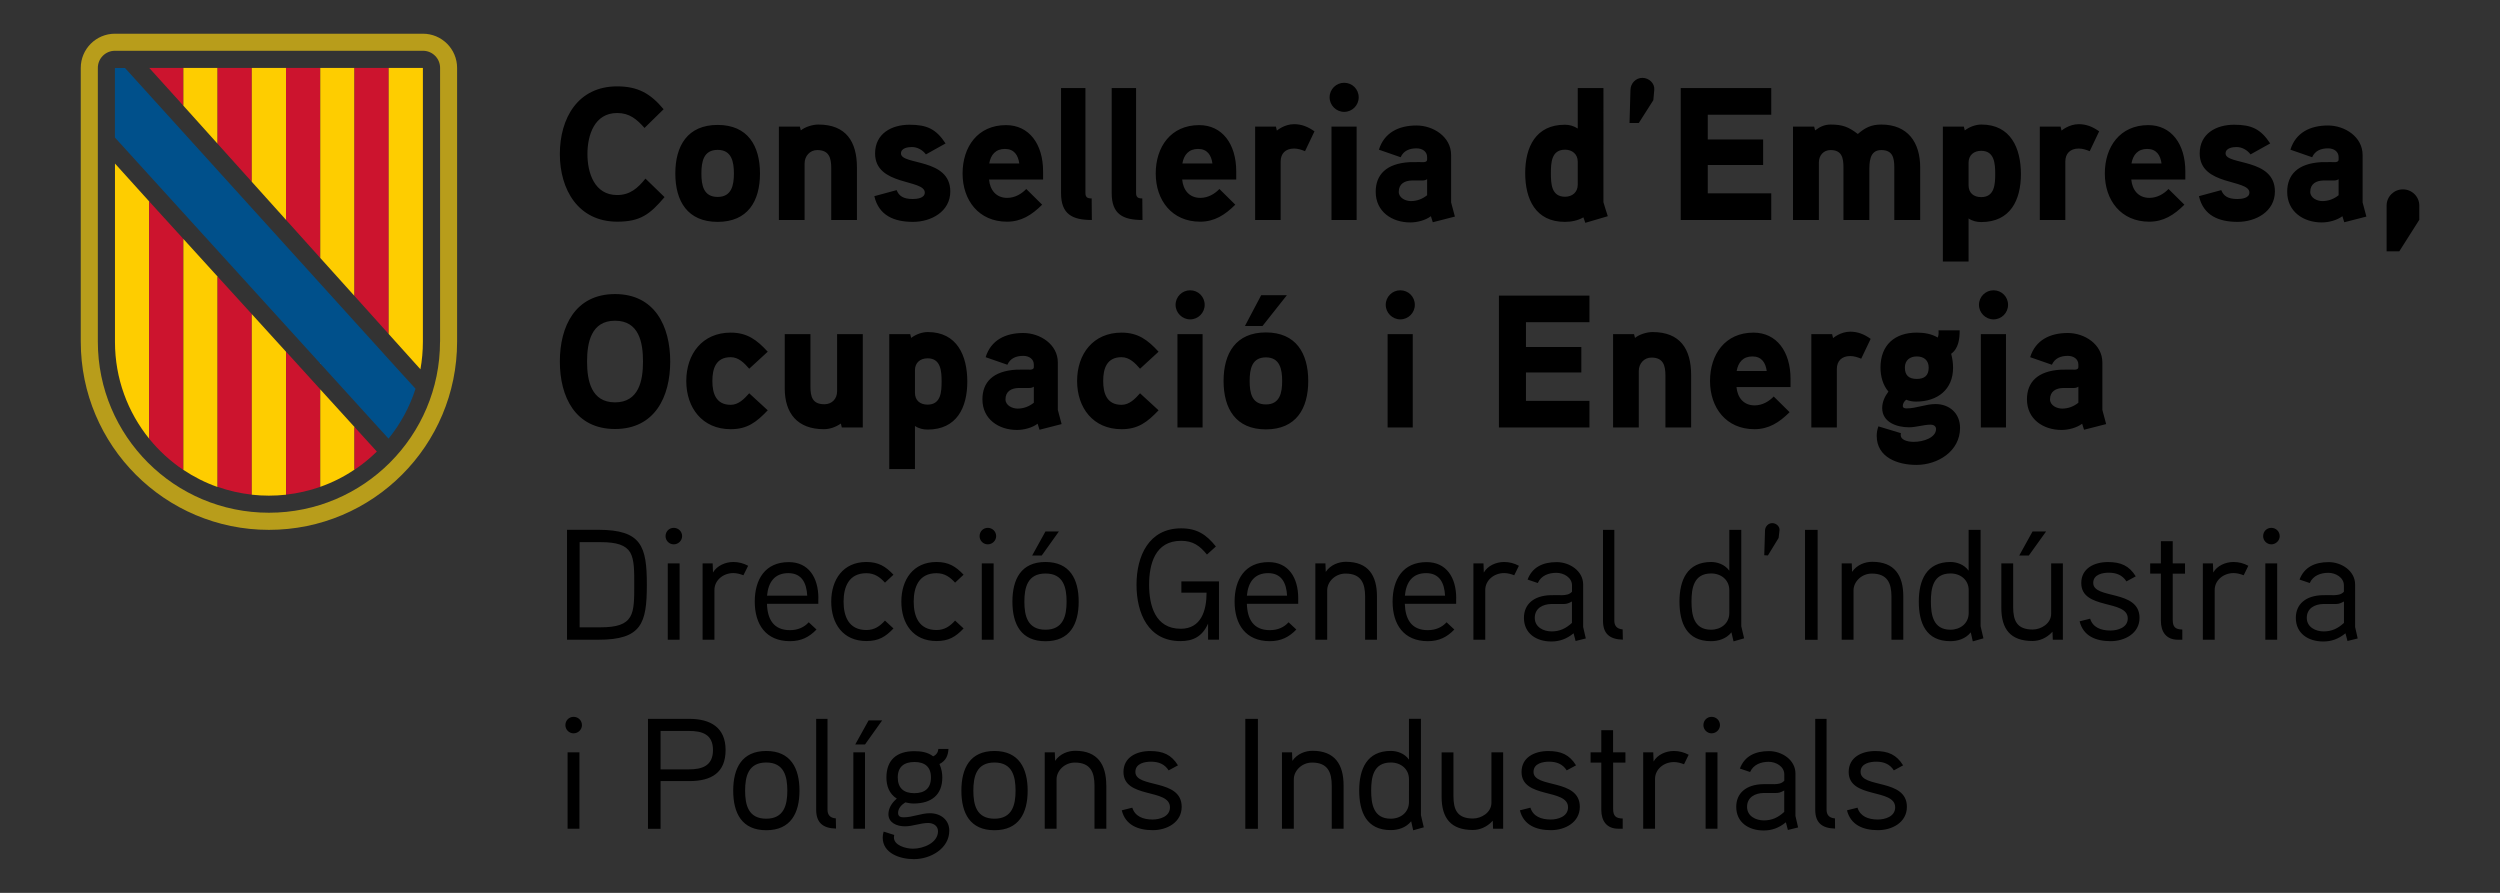 <?xml version="1.0" encoding="utf-8"?>
<!-- Generator: Adobe Illustrator 28.2.0, SVG Export Plug-In . SVG Version: 6.00 Build 0)  -->
<svg version="1.1" id="Capa_1" xmlns="http://www.w3.org/2000/svg" xmlns:xlink="http://www.w3.org/1999/xlink" x="0px" y="0px"
	 viewBox="0 0 396.85 141.73" style="enable-background:new 0 0 396.85 141.73;" xml:space="preserve">
<rect x="0" y="0" width="396.85" height="141.73" fill="#333333" stroke="none"/>
<style type="text/css">
	.st0{fill:#B89D1B;}
	.st1{fill:#CC142E;}
	.st2{fill:#FECD00;}
	.st3{fill:#FFFFFF;}
	.st4{fill:#00508B;}
	.st5{fill:#3C3C3B;}
</style>
<g>
	<g>
		<path class="st0" d="M67.13,5.35H18.25c-3,0-5.43,2.43-5.43,5.43v43.45c0,16.5,13.37,29.88,29.87,29.88
			c16.5,0,29.87-13.38,29.87-29.88V10.78C72.56,7.78,70.13,5.35,67.13,5.35 M69.85,54.23c0,15-12.16,27.16-27.16,27.16
			S15.53,69.23,15.53,54.23V10.78c0-1.5,1.21-2.72,2.72-2.72h48.89c1.5,0,2.72,1.21,2.72,2.72V54.23z"/>
		<polygon class="st1" points="29.11,10.78 23.69,10.78 29.11,16.78 		"/>
		<polygon class="st2" points="29.11,16.21 29.11,10.78 34.54,10.78 34.54,22.82 29.11,16.78 		"/>
		<polygon class="st1" points="34.54,10.78 39.97,10.78 39.97,28.86 34.54,22.82 		"/>
		<polygon class="st2" points="39.97,10.78 45.4,10.78 45.4,34.9 39.97,28.86 		"/>
		<polygon class="st1" points="45.4,10.78 50.84,10.78 50.84,40.95 45.4,34.9 		"/>
		<polygon class="st2" points="50.84,39.3 50.84,10.78 56.27,10.78 56.27,43.37 56.27,46.98 50.84,40.95 		"/>
		<polygon class="st1" points="56.27,10.78 61.7,10.78 61.7,53.02 56.27,46.98 		"/>
		<path class="st2" d="M61.7,53.02V10.78h5.43v43.46c0,1.5-0.14,2.96-0.39,4.38L61.7,53.02z"/>
		<path class="st2" d="M18.25,54.27c0,5.82,2.03,11.17,5.43,15.37V31.97l-5.43-6.01V54.27z"/>
		<path class="st1" d="M23.68,31.97v37.67c1.55,1.91,3.38,3.59,5.43,4.96V37.93L23.68,31.97z"/>
		<path class="st2" d="M29.11,37.93v36.66c1.68,1.12,3.5,2.04,5.43,2.72V43.9L29.11,37.93z"/>
		<path class="st1" d="M34.54,77.28c1.73,0.61,3.55,1.03,5.43,1.24V49.86l-5.43-5.96V77.28z"/>
		<path class="st2" d="M39.97,74.6v3.93c0.89,0.1,1.8,0.15,2.71,0.15c0.92,0,1.83-0.05,2.72-0.15v-22.7l-5.43-5.97V74.6z"/>
		<path class="st1" d="M50.84,61.8l-5.43-5.97v22.69c1.88-0.21,3.7-0.63,5.43-1.24V61.8z"/>
		<polygon class="st3" points="50.84,57.73 50.91,57.68 50.84,57.6 		"/>
		<path class="st2" d="M50.84,77.28c1.93-0.68,3.76-1.6,5.43-2.73v-6.77l-5.43-5.97V77.28z"/>
		<path class="st1" d="M56.27,67.78v6.79c1.27-0.85,2.46-1.82,3.55-2.89L56.27,67.78z"/>
		<path class="st4" d="M61.7,69.6c1.87-2.32,3.33-4.98,4.26-7.89l-2.87-3.15L19.84,10.79l-1.6,0v11.04c0,0,42.34,46.61,42.35,46.61
			l1.08,1.18L61.7,69.6z"/>
	</g>
	<g>
		<path d="M329.92,63.93c-0.75,0.6-1.62,0.93-2.58,0.93c-0.81,0-1.92-0.48-1.92-1.47c0-1.29,0.96-1.77,2.07-1.8h1.68
			c0.3,0,0.54-0.06,0.75-0.21V63.93z M333.73,65.07v-7.53c0-2.88-2.82-4.68-5.49-4.68c-2.85,0-5.13,1.14-5.97,3.84l3.45,1.2
			c0.45-1.02,1.38-1.41,2.52-1.41c0.93,0,1.68,0.51,1.68,1.38v0.42c0,0.18-0.12,0.36-0.51,0.39c0,0-1.26-0.03-2.25,0
			c-3.75,0.21-5.4,2.01-5.4,4.71c0,3.15,2.58,4.86,5.49,4.86c1.08,0,2.4-0.33,3.27-0.99l0.3,0.96l3.51-0.9L333.73,65.07z
			 M318.43,53.04h-3.99v14.82h3.99V53.04z M318.76,48.39c0-1.29-1.02-2.31-2.31-2.31c-1.26,0-2.31,1.02-2.31,2.31
			c0,1.26,1.05,2.31,2.31,2.31C317.74,50.7,318.76,49.65,318.76,48.39 M306.16,58.35c0,1.26-0.66,1.8-1.89,1.8
			c-1.23,0-1.89-0.54-1.89-1.8c0-1.17,0.81-1.77,1.89-1.77C305.38,56.58,306.16,57.18,306.16,58.35 M310.03,58.38
			c0-0.69-0.09-1.44-0.3-2.22c1.17-0.84,1.35-2.37,1.35-3.72h-3.36c0.03,0.39,0.03,0.78-0.12,1.14c-1.02-0.6-2.19-0.78-3.33-0.78
			c-3.51,0-5.76,1.98-5.76,5.55c0,1.35,0.36,2.76,1.26,3.81c-0.57,0.75-0.99,1.65-0.99,2.61c0,2.28,2.34,3.06,4.26,3.06
			c1.17,0,2.28-0.42,3.48-0.42c0.39,0,0.81,0.24,0.81,0.69c0,1.35-1.95,2.04-3.54,2.04c-1.11,0-2.07-0.36-2.07-1.05
			c0-0.12,0-0.21,0.03-0.33l-3.57-1.08c-0.18,0.48-0.27,0.99-0.27,1.5c0,3.45,3.36,4.62,6.3,4.62c3.39,0,6.93-2.16,6.93-5.88
			c0-2.28-1.65-3.78-3.9-3.78c-1.56,0-3.03,0.69-4.59,0.69c-0.27,0-0.6-0.06-0.6-0.39c0-0.39,0.24-0.75,0.54-0.99
			c0.51,0.21,1.02,0.3,1.56,0.3C307.57,63.75,310.03,61.83,310.03,58.38 M296.95,53.79c-1.05-0.75-2.07-1.14-3.24-1.14
			c-1.56,0-2.73,1.02-2.73,1.02l-0.15-0.63h-3.3v14.82h4.05v-9.27c0-1.26,0.75-2.07,2.13-2.07c0.57,0,1.17,0.18,1.74,0.42
			L296.95,53.79z M275.68,58.89c0.24-1.38,1.02-2.31,2.49-2.31c1.47,0,2.1,0.99,2.28,2.31H275.68z M284.23,60.15
			c0-4.35-2.22-7.35-5.88-7.35c-4.5,0-6.9,3.45-6.9,7.68c0,4.26,2.58,7.65,7.05,7.65c2.25,0,3.93-1.05,5.58-2.7l-2.52-2.49
			c-0.72,0.75-1.77,1.41-3.03,1.41c-1.77,0-2.73-1.26-2.88-2.91h8.58V60.15z M268.45,59.52c0-4.11-1.74-6.81-6.12-6.81
			c-0.96,0-2.13,0.39-2.79,0.93l-0.15-0.6h-3.33v14.82h4.08v-8.97c0-1.17,0.84-2.13,2.01-2.13c1.86,0,2.22,1.23,2.22,2.85v8.25h4.08
			V59.52z M252.31,63.63h-10.08v-4.5h8.79v-4.05h-8.79v-3.93h10.08v-4.23h-14.37v20.94h14.37V63.63z M224.26,53.04h-3.99v14.82h3.99
			V53.04z M224.59,48.39c0-1.29-1.02-2.31-2.31-2.31c-1.26,0-2.31,1.02-2.31,2.31c0,1.26,1.05,2.31,2.31,2.31
			C223.57,50.7,224.59,49.65,224.59,48.39 M200.2,46.86l-2.58,4.89h2.79l3.87-4.89H200.2z M203.53,60.48c0,1.86-0.36,3.72-2.58,3.72
			c-2.25,0-2.58-1.86-2.58-3.72c0-1.86,0.33-3.75,2.58-3.75C203.17,56.73,203.53,58.62,203.53,60.48 M207.67,60.48
			c0-4.41-1.95-7.71-6.72-7.71c-4.77,0-6.72,3.3-6.72,7.71s1.95,7.68,6.72,7.68C205.72,68.16,207.67,64.89,207.67,60.48
			 M190.9,53.04h-3.99v14.82h3.99V53.04z M191.23,48.39c0-1.29-1.02-2.31-2.31-2.31c-1.26,0-2.31,1.02-2.31,2.31
			c0,1.26,1.05,2.31,2.31,2.31C190.21,50.7,191.23,49.65,191.23,48.39 M183.91,55.83c-1.71-1.86-3.24-3.03-5.88-3.03
			c-4.5,0-7.05,3.39-7.05,7.68c0,4.26,2.55,7.65,7.05,7.65c2.64,0,4.08-1.11,5.88-3l-2.94-2.7c-0.78,0.87-1.68,1.83-2.94,1.83
			c-2.34,0-2.91-1.83-2.91-3.78c0-1.98,0.57-3.78,2.91-3.78c1.26,0,2.16,0.93,2.94,1.83L183.91,55.83z M164.11,63.93
			c-0.75,0.6-1.62,0.93-2.58,0.93c-0.81,0-1.92-0.48-1.92-1.47c0-1.29,0.96-1.77,2.07-1.8h1.68c0.3,0,0.54-0.06,0.75-0.21V63.93z
			 M167.92,65.07v-7.53c0-2.88-2.82-4.68-5.49-4.68c-2.85,0-5.13,1.14-5.97,3.84l3.45,1.2c0.45-1.02,1.38-1.41,2.52-1.41
			c0.93,0,1.68,0.51,1.68,1.38v0.42c0,0.18-0.12,0.36-0.51,0.39c0,0-1.26-0.03-2.25,0c-3.75,0.21-5.4,2.01-5.4,4.71
			c0,3.15,2.58,4.86,5.49,4.86c1.08,0,2.4-0.33,3.27-0.99l0.3,0.96l3.51-0.9L167.92,65.07z M149.47,60.57
			c0,1.59-0.09,3.66-2.22,3.66c-1.2,0-2.01-0.66-2.01-1.89v-3.57c0-1.2,0.84-1.89,2.01-1.89C149.38,56.88,149.47,58.98,149.47,60.57
			 M153.55,60.57c0-4.11-1.62-7.86-6.27-7.86c-0.9,0-1.89,0.36-2.64,0.93l-0.15-0.6h-3.33v21.42h4.08v-6.84
			c0.63,0.42,1.32,0.57,2.01,0.57C151.87,68.19,153.55,64.71,153.55,60.57 M136.96,53.04h-4.08v9.09c0,1.2-0.84,2.04-2.01,2.04
			c-1.89,0-2.22-1.17-2.22-2.79v-8.34h-4.08v8.61c0,3.99,2.04,6.48,6.21,6.48c0.93,0,1.89-0.33,2.7-0.9l0.15,0.63h3.33V53.04z
			 M121.87,55.83c-1.71-1.86-3.24-3.03-5.88-3.03c-4.5,0-7.05,3.39-7.05,7.68c0,4.26,2.55,7.65,7.05,7.65c2.64,0,4.08-1.11,5.88-3
			l-2.94-2.7c-0.78,0.87-1.68,1.83-2.94,1.83c-2.34,0-2.91-1.83-2.91-3.78c0-1.98,0.57-3.78,2.91-3.78c1.26,0,2.16,0.93,2.94,1.83
			L121.87,55.83z M102.07,57.39c0,3.03-0.66,6.48-4.44,6.48s-4.44-3.45-4.44-6.48s0.66-6.48,4.44-6.48
			C101.44,50.91,102.07,54.36,102.07,57.39 M106.39,57.39c0-5.58-2.43-10.71-8.76-10.71c-6.33,0-8.76,5.13-8.76,10.71
			S91.3,68.1,97.63,68.1C103.96,68.1,106.39,62.97,106.39,57.39"/>
		<path d="M384.04,32.64c0-1.44-1.17-2.58-2.61-2.58c-1.41,0-2.58,1.14-2.58,2.58v7.26h2.01l3.18-5.01V32.64z M371.23,30.99
			c-0.75,0.6-1.62,0.93-2.58,0.93c-0.81,0-1.92-0.48-1.92-1.47c0-1.29,0.96-1.77,2.07-1.8h1.68c0.3,0,0.54-0.06,0.75-0.21V30.99z
			 M375.04,32.13V24.6c0-2.88-2.82-4.68-5.49-4.68c-2.85,0-5.13,1.14-5.97,3.84l3.45,1.2c0.45-1.02,1.38-1.41,2.52-1.41
			c0.93,0,1.68,0.51,1.68,1.38v0.42c0,0.18-0.12,0.36-0.51,0.39c0,0-1.26-0.03-2.25,0c-3.75,0.21-5.4,2.01-5.4,4.71
			c0,3.15,2.58,4.86,5.49,4.86c1.08,0,2.4-0.33,3.27-0.99l0.3,0.96l3.51-0.9L375.04,32.13z M361.12,30.39
			c0-5.34-7.83-4.14-7.83-6.03c0-0.87,1.11-1.02,1.74-1.02c0.87,0,1.71,0.48,2.22,1.17l3.12-1.74c-1.5-2.28-2.94-2.97-5.73-2.97
			c-2.85,0-5.46,1.41-5.46,4.56c0,5.19,7.89,4.05,7.89,6.21c0,0.9-1.26,1.02-1.92,1.02c-1.53,0-2.19-0.51-2.55-1.41l-3.54,0.96
			c0.72,3.09,3.15,4.08,6.15,4.08C358.06,35.22,361.12,33.6,361.12,30.39 M338.35,25.95c0.24-1.38,1.02-2.31,2.49-2.31
			c1.47,0,2.1,0.99,2.28,2.31H338.35z M346.9,27.21c0-4.35-2.22-7.35-5.88-7.35c-4.5,0-6.9,3.45-6.9,7.68
			c0,4.26,2.58,7.65,7.05,7.65c2.25,0,3.93-1.05,5.58-2.7L344.23,30c-0.72,0.75-1.77,1.41-3.03,1.41c-1.77,0-2.73-1.26-2.88-2.91
			h8.58V27.21z M333.22,20.85c-1.05-0.75-2.07-1.14-3.24-1.14c-1.56,0-2.73,1.02-2.73,1.02l-0.15-0.63h-3.3v14.82h4.05v-9.27
			c0-1.26,0.75-2.07,2.13-2.07c0.57,0,1.17,0.18,1.74,0.42L333.22,20.85z M316.72,27.63c0,1.59-0.09,3.66-2.22,3.66
			c-1.2,0-2.01-0.66-2.01-1.89v-3.57c0-1.2,0.84-1.89,2.01-1.89C316.63,23.94,316.72,26.04,316.72,27.63 M320.8,27.63
			c0-4.11-1.62-7.86-6.27-7.86c-0.9,0-1.89,0.36-2.64,0.93l-0.15-0.6h-3.33v21.42h4.08v-6.84c0.63,0.42,1.32,0.57,2.01,0.57
			C319.12,35.25,320.8,31.77,320.8,27.63 M304.81,26.58c0-3.96-1.95-6.81-6.18-6.81c-1.56,0-2.55,0.48-3.72,1.5
			c-1.47-1.14-2.46-1.5-4.32-1.5c-0.93,0-1.68,0.33-2.46,0.93l-0.15-0.6h-3.36v14.82h4.11v-9.15c0-1.08,0.72-1.95,1.86-1.95
			c1.8,0,2.04,1.26,2.04,2.76v8.34h4.11v-7.68c0-1.41-0.03-3.42,1.89-3.42c1.83,0,2.07,1.26,2.07,2.76v8.34h4.11V26.58z
			 M281.17,30.69h-10.08v-4.5h8.79v-4.05h-8.79v-3.93h10.08v-4.23H266.8v20.94h14.37V30.69z M262.6,14.25
			c0.09-1.02-0.84-1.89-1.89-1.89s-1.86,0.87-1.89,1.89l-0.15,5.28h1.47l2.31-3.63L262.6,14.25z M250.45,29.34
			c0,1.17-0.87,1.89-2.01,1.89c-2.19,0-2.25-2.1-2.25-3.72c0-1.65,0.06-3.75,2.25-3.75c1.14,0,2.01,0.72,2.01,1.89V29.34z
			 M255.22,34.32c-0.06-0.21-0.69-2.13-0.69-2.22V13.98h-4.08v6.42c-0.66-0.42-1.32-0.6-2.04-0.6c-4.62,0-6.3,3.54-6.3,7.68
			c0,4.14,1.65,7.74,6.3,7.74c1.02,0,2.07-0.21,2.94-0.72l0.3,0.87L255.22,34.32z M226.54,30.99c-0.75,0.6-1.62,0.93-2.58,0.93
			c-0.81,0-1.92-0.48-1.92-1.47c0-1.29,0.96-1.77,2.07-1.8h1.68c0.3,0,0.54-0.06,0.75-0.21V30.99z M230.35,32.13V24.6
			c0-2.88-2.82-4.68-5.49-4.68c-2.85,0-5.13,1.14-5.97,3.84l3.45,1.2c0.45-1.02,1.38-1.41,2.52-1.41c0.93,0,1.68,0.51,1.68,1.38
			v0.42c0,0.18-0.12,0.36-0.51,0.39c0,0-1.26-0.03-2.25,0c-3.75,0.21-5.4,2.01-5.4,4.71c0,3.15,2.58,4.86,5.49,4.86
			c1.08,0,2.4-0.33,3.27-0.99l0.3,0.96l3.51-0.9L230.35,32.13z M215.35,20.1h-3.99v14.82h3.99V20.1z M215.68,15.45
			c0-1.29-1.02-2.31-2.31-2.31c-1.26,0-2.31,1.02-2.31,2.31c0,1.26,1.05,2.31,2.31,2.31C214.66,17.76,215.68,16.71,215.68,15.45
			 M208.66,20.85c-1.05-0.75-2.07-1.14-3.24-1.14c-1.56,0-2.73,1.02-2.73,1.02l-0.15-0.63h-3.3v14.82h4.05v-9.27
			c0-1.26,0.75-2.07,2.13-2.07c0.57,0,1.17,0.18,1.74,0.42L208.66,20.85z M187.69,25.95c0.24-1.38,1.02-2.31,2.49-2.31
			c1.47,0,2.1,0.99,2.28,2.31H187.69z M196.24,27.21c0-4.35-2.22-7.35-5.88-7.35c-4.5,0-6.9,3.45-6.9,7.68
			c0,4.26,2.58,7.65,7.05,7.65c2.25,0,3.93-1.05,5.58-2.7L193.57,30c-0.72,0.75-1.77,1.41-3.03,1.41c-1.77,0-2.73-1.26-2.88-2.91
			h8.58V27.21z M181.33,31.5c-0.69,0-0.99-0.18-0.99-0.9V13.98h-3.87v16.68c0,3.36,1.8,4.26,4.89,4.26L181.33,31.5z M173.29,31.5
			c-0.69,0-0.99-0.18-0.99-0.9V13.98h-3.87v16.68c0,3.36,1.8,4.26,4.89,4.26L173.29,31.5z M157.03,25.95
			c0.24-1.38,1.02-2.31,2.49-2.31s2.1,0.99,2.28,2.31H157.03z M165.58,27.21c0-4.35-2.22-7.35-5.88-7.35c-4.5,0-6.9,3.45-6.9,7.68
			c0,4.26,2.58,7.65,7.05,7.65c2.25,0,3.93-1.05,5.58-2.7L162.91,30c-0.72,0.75-1.77,1.41-3.03,1.41c-1.77,0-2.73-1.26-2.88-2.91
			h8.58V27.21z M150.85,30.39c0-5.34-7.83-4.14-7.83-6.03c0-0.87,1.11-1.02,1.74-1.02c0.87,0,1.71,0.48,2.22,1.17l3.12-1.74
			c-1.5-2.28-2.94-2.97-5.73-2.97c-2.85,0-5.46,1.41-5.46,4.56c0,5.19,7.89,4.05,7.89,6.21c0,0.9-1.26,1.02-1.92,1.02
			c-1.53,0-2.19-0.51-2.55-1.41l-3.54,0.96c0.72,3.09,3.15,4.08,6.15,4.08C147.79,35.22,150.85,33.6,150.85,30.39 M136.03,26.58
			c0-4.11-1.74-6.81-6.12-6.81c-0.96,0-2.13,0.39-2.79,0.93l-0.15-0.6h-3.33v14.82h4.08v-8.97c0-1.17,0.84-2.13,2.01-2.13
			c1.86,0,2.22,1.23,2.22,2.85v8.25h4.08V26.58z M116.5,27.54c0,1.86-0.36,3.72-2.58,3.72c-2.25,0-2.58-1.86-2.58-3.72
			c0-1.86,0.33-3.75,2.58-3.75C116.14,23.79,116.5,25.68,116.5,27.54 M120.64,27.54c0-4.41-1.95-7.71-6.72-7.71
			c-4.77,0-6.72,3.3-6.72,7.71s1.95,7.68,6.72,7.68C118.69,35.22,120.64,31.95,120.64,27.54 M102.46,28.35
			c-1.23,1.53-2.46,2.61-4.5,2.61c-3.6,0-4.71-3.51-4.71-6.51s1.11-6.51,4.71-6.51c1.98,0,3.12,0.99,4.35,2.37l3.03-2.97
			c-2.07-2.49-4.08-3.63-7.38-3.63c-6.24,0-9.09,5.07-9.09,10.74c0,5.64,2.91,10.74,9.12,10.74c3.66,0,5.19-1.17,7.5-3.9
			L102.46,28.35z"/>
		<path d="M302.7,128.08c0-4.55-7.35-2.9-7.35-5.55c0-1.38,1.55-1.62,2.48-1.62c1.15,0,2.15,0.35,2.8,1.38l1.47-0.8
			c-1.05-1.7-2.38-2.27-4.42-2.27c-2.2,0-4.22,1.02-4.22,3.32c0,4.3,7.38,2.57,7.38,5.62c0,1.47-1.62,1.93-2.75,1.93
			c-1.53,0-2.8-0.5-3.23-1.88l-1.67,0.42c0.58,2.33,2.58,3.15,4.92,3.15C300.38,131.78,302.7,130.53,302.7,128.08 M291.28,129.91
			c-1.03-0.07-1.33-0.68-1.33-1.38v-14.42h-1.8v14.42c0,2.05,1.05,2.95,3.15,3L291.28,129.91z M283.23,128.88
			c-0.98,0.9-1.95,1.35-3.23,1.35c-1.25,0-2.67-0.65-2.67-2.15c0-1.55,1.3-2.17,2.6-2.2h1.85c0.5,0,0.77-0.02,1.45-0.4V128.88z
			 M285.01,129.53v-6.75c0-2.15-2.15-3.55-4.2-3.55c-2.2,0-3.88,0.8-4.62,2.77l1.62,0.55c0.53-1.2,1.75-1.62,2.95-1.62
			c1.15,0,2.48,0.73,2.48,2v1c-0.43,0.48-1,0.53-1.55,0.55c0,0-1.5-0.02-1.88,0c-2.6,0.07-4.2,1.4-4.2,3.6
			c0,2.47,1.97,3.75,4.35,3.75c1.28,0,2.4-0.38,3.53-1.3l0.32,1.22l1.62-0.4L285.01,129.53z M272.63,119.43h-1.88v12.12h1.88V119.43
			z M273.03,115.11c0-0.75-0.6-1.32-1.33-1.32s-1.3,0.57-1.3,1.32c0,0.7,0.58,1.3,1.3,1.3S273.03,115.81,273.03,115.11
			 M268.06,119.81c-0.75-0.4-1.52-0.6-2.35-0.6c-1.25,0-2.6,0.57-3.22,1.67l-0.05-1.45h-1.6v12.12h1.88v-7.9
			c0-1.53,1.38-2.68,3-2.68c0.55,0,1.1,0.15,1.6,0.35L268.06,119.81z M258.01,119.43h-1.95v-3.52h-1.87v3.52h-1.7v1.62h1.7v7.5
			c0,1.73,0.83,3,2.7,3h0.7v-1.62c-1.1-0.02-1.52-0.4-1.52-1.52v-7.35h1.95V119.43z M250.78,128.08c0-4.55-7.35-2.9-7.35-5.55
			c0-1.38,1.55-1.62,2.47-1.62c1.15,0,2.15,0.35,2.8,1.38l1.48-0.8c-1.05-1.7-2.38-2.27-4.42-2.27c-2.2,0-4.23,1.02-4.23,3.32
			c0,4.3,7.38,2.57,7.38,5.62c0,1.47-1.62,1.93-2.75,1.93c-1.52,0-2.8-0.5-3.22-1.88l-1.67,0.42c0.57,2.33,2.57,3.15,4.92,3.15
			C248.46,131.78,250.78,130.53,250.78,128.08 M238.63,119.43h-1.88v8c0,1.55-1.6,2.5-2.93,2.5c-2.5,0-3.1-1.4-3.1-3.55v-6.95h-1.88
			v7.05c0,3.4,1.48,5.27,4.95,5.27c1.02,0,2.2-0.4,3.17-1.47l0.05,1.27h1.6V119.43z M223.66,127.31c0,1.65-1.32,2.65-2.9,2.65
			c-2.78,0-3.1-2.42-3.1-4.47s0.32-4.45,3.12-4.45c1.58,0,2.88,1.02,2.88,2.65V127.31z M226.01,131.33
			c-0.03-0.08-0.45-1.9-0.45-1.93v-15.3h-1.9v6.48c-0.72-1.03-1.95-1.38-2.88-1.38c-3.8,0-5.02,2.88-5.02,6.27
			c0,3.42,1.15,6.3,5,6.3c1.15,0,2.4-0.35,3.25-1.4l0.32,1.43L226.01,131.33z M213.28,124.68c0-3.32-1.38-5.5-4.93-5.5
			c-1.1,0-2.42,0.45-3.2,1.6l-0.05-1.35h-1.6v12.12h1.88v-7.85c0-1.33,1.25-2.65,2.9-2.65c2.5,0,3.12,1.55,3.12,3.68v6.82h1.88
			V124.68z M199.68,114.11h-2v17.45h2V114.11z M187.58,128.08c0-4.55-7.35-2.9-7.35-5.55c0-1.38,1.55-1.62,2.48-1.62
			c1.15,0,2.15,0.35,2.8,1.38l1.48-0.8c-1.05-1.7-2.38-2.27-4.42-2.27c-2.2,0-4.23,1.02-4.23,3.32c0,4.3,7.38,2.57,7.38,5.62
			c0,1.47-1.62,1.93-2.75,1.93c-1.52,0-2.8-0.5-3.23-1.88l-1.67,0.42c0.57,2.33,2.57,3.15,4.92,3.15
			C185.26,131.78,187.58,130.53,187.58,128.08 M175.61,124.68c0-3.32-1.38-5.5-4.92-5.5c-1.1,0-2.43,0.45-3.2,1.6l-0.05-1.35h-1.6
			v12.12h1.88v-7.85c0-1.33,1.25-2.65,2.9-2.65c2.5,0,3.12,1.55,3.12,3.68v6.82h1.88V124.68z M161.21,125.51
			c0,2.25-0.52,4.45-3.35,4.45c-2.85,0-3.35-2.2-3.35-4.45s0.5-4.47,3.35-4.47S161.21,123.26,161.21,125.51 M163.13,125.51
			c0-3.57-1.4-6.3-5.27-6.3s-5.25,2.72-5.25,6.3c0,3.58,1.38,6.28,5.25,6.28S163.13,129.08,163.13,125.51 M147.78,123.41
			c0,1.7-0.95,2.5-2.65,2.5c-1.65,0-2.62-0.8-2.62-2.5s1.02-2.45,2.65-2.45S147.78,121.71,147.78,123.41 M149.58,123.43
			c0-0.68-0.1-1.35-0.45-2.15c1.08-0.53,1.38-1.45,1.43-2.4h-1.6c-0.05,0.53-0.3,0.93-0.83,1.18c-0.88-0.68-1.95-0.82-3-0.82
			c-2.77,0-4.42,1.38-4.42,4.18c0,1.27,0.4,2.57,1.65,3.35c-0.88,0.73-1.33,1.62-1.33,2.47c0,1.35,1.3,1.93,2.62,1.93
			c1.25,0,2.43-0.53,3.7-0.53c0.73,0,1.55,0.4,1.55,1.3c0,1.85-2.32,2.78-3.97,2.78c-1.2,0-3.03-0.55-3.03-1.78
			c0-0.15,0.03-0.27,0.05-0.4l-1.68-0.53c-0.1,0.3-0.15,0.65-0.15,0.95c0,2.47,2.7,3.42,4.95,3.42c2.67,0,5.62-1.7,5.62-4.52
			c0-1.7-1.35-2.77-3.08-2.77c-1.4,0-2.75,0.65-4.17,0.65c-0.43,0-0.88-0.1-0.88-0.7c0-0.73,0.55-1.3,1.15-1.67
			c0.52,0.12,0.9,0.18,1.38,0.18C147.86,127.53,149.58,126.16,149.58,123.43 M137.88,114.36l-2.12,3.82h1.55l2.72-3.82H137.88z
			 M137.31,119.43h-1.85v12.12h1.85V119.43z M132.68,129.91c-1.02-0.07-1.32-0.68-1.32-1.38v-14.42h-1.8v14.42
			c0,2.05,1.05,2.95,3.15,3L132.68,129.91z M124.98,125.51c0,2.25-0.52,4.45-3.35,4.45c-2.85,0-3.35-2.2-3.35-4.45
			s0.5-4.47,3.35-4.47S124.98,123.26,124.98,125.51 M126.91,125.51c0-3.57-1.4-6.3-5.27-6.3s-5.25,2.72-5.25,6.3
			c0,3.58,1.38,6.28,5.25,6.28S126.91,129.08,126.91,125.51 M113.18,119.06c0,2.53-1.75,3.07-3.82,3.07h-4.5v-6.1h4.5
			C111.41,116.03,113.18,116.53,113.18,119.06 M115.18,119.06c0-3.6-2.42-4.95-5.77-4.95h-6.55v17.45h2v-7.57h4.6
			C112.91,123.98,115.18,122.68,115.18,119.06 M91.98,119.43h-1.88v12.12h1.88V119.43z M92.38,115.11c0-0.75-0.6-1.32-1.33-1.32
			c-0.72,0-1.3,0.57-1.3,1.32c0,0.7,0.58,1.3,1.3,1.3C91.78,116.41,92.38,115.81,92.38,115.11"/>
		<path d="M372.08,98.88c-0.97,0.9-1.95,1.35-3.22,1.35c-1.25,0-2.68-0.65-2.68-2.15c0-1.55,1.3-2.17,2.6-2.2h1.85
			c0.5,0,0.77-0.02,1.45-0.4V98.88z M373.85,99.53v-6.75c0-2.15-2.15-3.55-4.2-3.55c-2.2,0-3.88,0.8-4.62,2.77l1.62,0.55
			c0.53-1.2,1.75-1.62,2.95-1.62c1.15,0,2.47,0.73,2.47,2v1c-0.43,0.48-1,0.52-1.55,0.55c0,0-1.5-0.02-1.88,0
			c-2.6,0.08-4.2,1.4-4.2,3.6c0,2.48,1.97,3.75,4.35,3.75c1.28,0,2.4-0.38,3.53-1.3l0.32,1.22l1.62-0.4L373.85,99.53z M361.48,89.43
			h-1.88v12.12h1.88V89.43z M361.88,85.11c0-0.75-0.6-1.32-1.33-1.32s-1.3,0.57-1.3,1.32c0,0.7,0.58,1.3,1.3,1.3
			S361.88,85.81,361.88,85.11 M356.9,89.81c-0.75-0.4-1.52-0.6-2.35-0.6c-1.25,0-2.6,0.58-3.22,1.67l-0.05-1.45h-1.6v12.12h1.88
			v-7.9c0-1.53,1.38-2.68,3-2.68c0.55,0,1.1,0.15,1.6,0.35L356.9,89.81z M346.85,89.43h-1.95v-3.52h-1.88v3.52h-1.7v1.62h1.7v7.5
			c0,1.73,0.83,3,2.7,3h0.7v-1.62c-1.1-0.02-1.52-0.4-1.52-1.52v-7.35h1.95V89.43z M339.63,98.08c0-4.55-7.35-2.9-7.35-5.55
			c0-1.38,1.55-1.62,2.47-1.62c1.15,0,2.15,0.35,2.8,1.38l1.48-0.8c-1.05-1.7-2.38-2.27-4.42-2.27c-2.2,0-4.23,1.02-4.23,3.33
			c0,4.3,7.38,2.57,7.38,5.62c0,1.47-1.62,1.92-2.75,1.92c-1.52,0-2.8-0.5-3.22-1.88l-1.67,0.42c0.57,2.33,2.57,3.15,4.92,3.15
			C337.3,101.78,339.63,100.53,339.63,98.08 M322.65,84.36l-2.12,3.83h1.52l2.75-3.83H322.65z M327.48,89.43h-1.88v8
			c0,1.55-1.6,2.5-2.93,2.5c-2.5,0-3.1-1.4-3.1-3.55v-6.95h-1.88v7.05c0,3.4,1.47,5.27,4.95,5.27c1.02,0,2.2-0.4,3.17-1.47
			l0.05,1.27h1.6V89.43z M312.51,97.31c0,1.65-1.33,2.65-2.9,2.65c-2.77,0-3.1-2.42-3.1-4.48c0-2.05,0.32-4.45,3.12-4.45
			c1.57,0,2.88,1.02,2.88,2.65V97.31z M314.85,101.33c-0.02-0.08-0.45-1.9-0.45-1.92v-15.3h-1.9v6.48
			c-0.73-1.02-1.95-1.38-2.88-1.38c-3.8,0-5.03,2.88-5.03,6.27c0,3.43,1.15,6.3,5,6.3c1.15,0,2.4-0.35,3.25-1.4l0.32,1.43
			L314.85,101.33z M302.13,94.68c0-3.33-1.38-5.5-4.93-5.5c-1.1,0-2.42,0.45-3.2,1.6l-0.05-1.35h-1.6v12.12h1.88v-7.85
			c0-1.33,1.25-2.65,2.9-2.65c2.5,0,3.12,1.55,3.12,3.67v6.83h1.88V94.68z M288.53,84.11h-2v17.45h2V84.11z M282.48,84.16
			c0.05-0.6-0.53-1.12-1.15-1.12s-1.12,0.52-1.15,1.15l-0.12,3.95l0.58,0.03l1.7-2.78L282.48,84.16z M274.51,97.31
			c0,1.65-1.33,2.65-2.9,2.65c-2.78,0-3.1-2.42-3.1-4.48c0-2.05,0.32-4.45,3.12-4.45c1.57,0,2.88,1.02,2.88,2.65V97.31z
			 M276.86,101.33c-0.03-0.08-0.45-1.9-0.45-1.92v-15.3h-1.9v6.48c-0.73-1.02-1.95-1.38-2.88-1.38c-3.8,0-5.03,2.88-5.03,6.27
			c0,3.43,1.15,6.3,5,6.3c1.15,0,2.4-0.35,3.25-1.4l0.33,1.43L276.86,101.33z M257.58,99.91c-1.02-0.08-1.32-0.68-1.32-1.38V84.11
			h-1.8v14.43c0,2.05,1.05,2.95,3.15,3L257.58,99.91z M249.53,98.88c-0.98,0.9-1.95,1.35-3.23,1.35c-1.25,0-2.67-0.65-2.67-2.15
			c0-1.55,1.3-2.17,2.6-2.2h1.85c0.5,0,0.77-0.02,1.45-0.4V98.88z M251.31,99.53v-6.75c0-2.15-2.15-3.55-4.2-3.55
			c-2.2,0-3.88,0.8-4.62,2.77l1.62,0.55c0.52-1.2,1.75-1.62,2.95-1.62c1.15,0,2.48,0.73,2.48,2v1c-0.43,0.48-1,0.52-1.55,0.55
			c0,0-1.5-0.02-1.88,0c-2.6,0.08-4.2,1.4-4.2,3.6c0,2.48,1.97,3.75,4.35,3.75c1.28,0,2.4-0.38,3.53-1.3l0.32,1.22l1.62-0.4
			L251.31,99.53z M241.11,89.81c-0.75-0.4-1.52-0.6-2.35-0.6c-1.25,0-2.6,0.58-3.22,1.67l-0.05-1.45h-1.6v12.12h1.88v-7.9
			c0-1.53,1.38-2.68,3-2.68c0.55,0,1.1,0.15,1.6,0.35L241.11,89.81z M223.01,94.56c0.2-2.15,1.2-3.58,3.38-3.58
			c2.15,0,2.9,1.6,3,3.58H223.01z M231.16,94.96c0-3.27-1.55-5.73-4.7-5.73c-3.78,0-5.4,2.77-5.4,6.27c0,3.6,1.75,6.28,5.6,6.28
			c1.77,0,3.05-0.65,4.2-1.85l-1.23-1.15c-0.73,0.8-1.73,1.25-2.98,1.25c-2.6,0-3.57-1.73-3.65-4.18h8.15V94.96z M218.58,94.68
			c0-3.33-1.38-5.5-4.93-5.5c-1.1,0-2.42,0.45-3.2,1.6l-0.05-1.35h-1.6v12.12h1.88v-7.85c0-1.33,1.25-2.65,2.9-2.65
			c2.5,0,3.12,1.55,3.12,3.67v6.83h1.88V94.68z M197.93,94.56c0.2-2.15,1.2-3.58,3.38-3.58c2.15,0,2.9,1.6,3,3.58H197.93z
			 M206.08,94.96c0-3.27-1.55-5.73-4.7-5.73c-3.77,0-5.4,2.77-5.4,6.27c0,3.6,1.75,6.28,5.6,6.28c1.77,0,3.05-0.65,4.2-1.85
			l-1.23-1.15c-0.72,0.8-1.72,1.25-2.97,1.25c-2.6,0-3.58-1.73-3.65-4.18h8.15V94.96z M187.53,92.31v1.77h4
			c0,2.88-0.88,5.73-4.1,5.73c-4.1,0-5.02-3.77-5.02-6.98c0-3.27,0.93-6.98,5.08-6.98c1.9,0,2.98,0.8,4.1,2.18l1.42-1.28
			c-1.52-1.9-3-2.88-5.52-2.88c-5.12,0-7.08,4.38-7.08,8.95c0,4.52,1.85,8.95,6.98,8.95c1.98,0,3.45-0.7,4.38-2.78v2.55h1.73v-9.25
			H187.53z M165.96,84.36l-2.12,3.83h1.52l2.73-3.83H165.96z M169.31,95.51c0,2.25-0.53,4.45-3.35,4.45c-2.85,0-3.35-2.2-3.35-4.45
			s0.5-4.47,3.35-4.47C168.81,91.03,169.31,93.26,169.31,95.51 M171.23,95.51c0-3.57-1.4-6.3-5.27-6.3s-5.25,2.73-5.25,6.3
			c0,3.58,1.38,6.28,5.25,6.28S171.23,99.08,171.23,95.51 M157.73,89.43h-1.88v12.12h1.88V89.43z M158.13,85.11
			c0-0.75-0.6-1.32-1.33-1.32s-1.3,0.57-1.3,1.32c0,0.7,0.57,1.3,1.3,1.3S158.13,85.81,158.13,85.11 M152.96,91.23
			c-1.25-1.32-2.38-2.02-4.3-2.02c-3.7,0-5.58,2.8-5.58,6.3s1.88,6.25,5.58,6.25c1.92,0,3.02-0.65,4.3-2l-1.35-1.25
			c-0.8,0.88-1.65,1.5-2.95,1.5c-2.83,0-3.62-2.22-3.62-4.5c0-2.3,0.8-4.52,3.62-4.52c1.3,0,2.15,0.62,2.95,1.5L152.96,91.23z
			 M141.83,91.23c-1.25-1.32-2.38-2.02-4.3-2.02c-3.7,0-5.58,2.8-5.58,6.3s1.88,6.25,5.58,6.25c1.92,0,3.02-0.65,4.3-2l-1.35-1.25
			c-0.8,0.88-1.65,1.5-2.95,1.5c-2.83,0-3.62-2.22-3.62-4.5c0-2.3,0.8-4.52,3.62-4.52c1.3,0,2.15,0.62,2.95,1.5L141.83,91.23z
			 M121.76,94.56c0.2-2.15,1.2-3.58,3.38-3.58c2.15,0,2.9,1.6,3,3.58H121.76z M129.91,94.96c0-3.27-1.55-5.73-4.7-5.73
			c-3.77,0-5.4,2.77-5.4,6.27c0,3.6,1.75,6.28,5.6,6.28c1.77,0,3.05-0.65,4.2-1.85l-1.23-1.15c-0.73,0.8-1.73,1.25-2.98,1.25
			c-2.6,0-3.58-1.73-3.65-4.18h8.15V94.96z M118.76,89.81c-0.75-0.4-1.53-0.6-2.35-0.6c-1.25,0-2.6,0.58-3.23,1.67l-0.05-1.45h-1.6
			v12.12h1.88v-7.9c0-1.53,1.38-2.68,3-2.68c0.55,0,1.1,0.15,1.6,0.35L118.76,89.81z M107.88,89.43h-1.88v12.12h1.88V89.43z
			 M108.28,85.11c0-0.75-0.6-1.32-1.33-1.32s-1.3,0.57-1.3,1.32c0,0.7,0.57,1.3,1.3,1.3S108.28,85.81,108.28,85.11 M100.68,92.83
			c0,2.12,0.02,4-0.65,5.1c-0.7,1.17-2.1,1.65-4.7,1.65h-3.32V86.06h3.32c2.6,0,4,0.48,4.7,1.62
			C100.71,88.83,100.68,90.76,100.68,92.83 M102.68,92.83c0-6.1-0.83-8.73-7.7-8.73h-4.97v17.45h4.97
			C101.86,101.56,102.68,98.93,102.68,92.83"/>
	</g>
</g>
</svg>
